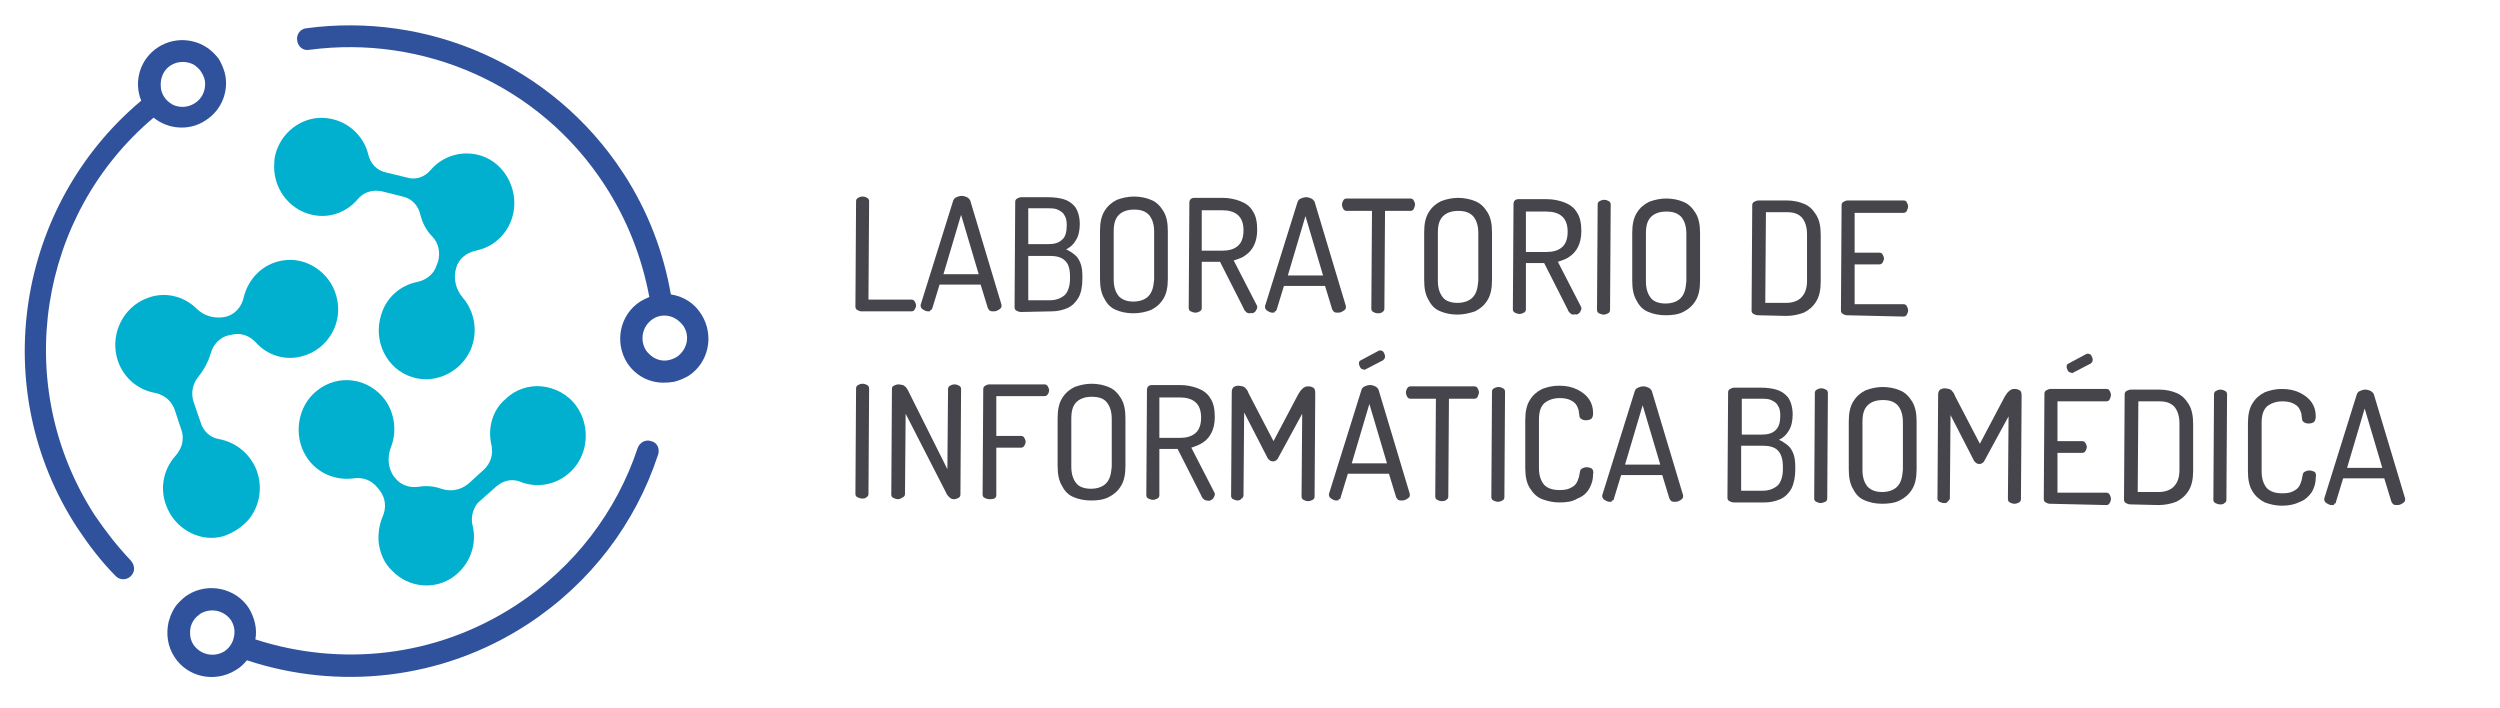 <?xml version="1.0" encoding="UTF-8" standalone="no"?>
<!-- Generator: Adobe Illustrator 27.0.0, SVG Export Plug-In . SVG Version: 6.00 Build 0)  -->

<svg
   version="1.1"
   id="Capa_1"
   x="0px"
   y="0px"
   viewBox="0 0 383.3 108.6"
   xml:space="preserve"
   sodipodi:docname="Logo-horizontal-LIB.svg"
   width="383.3"
   height="108.6"
   inkscape:version="1.1.2 (0a00cf5339, 2022-02-04)"
   xmlns:inkscape="http://www.inkscape.org/namespaces/inkscape"
   xmlns:sodipodi="http://sodipodi.sourceforge.net/DTD/sodipodi-0.dtd"
   xmlns="http://www.w3.org/2000/svg"
   xmlns:svg="http://www.w3.org/2000/svg"><defs
   id="defs97" /><sodipodi:namedview
   id="namedview95"
   pagecolor="#ffffff"
   bordercolor="#666666"
   borderopacity="1.0"
   inkscape:pageshadow="2"
   inkscape:pageopacity="0.0"
   inkscape:pagecheckerboard="0"
   showgrid="false"
   inkscape:zoom="2.56"
   inkscape:cx="290.03906"
   inkscape:cy="75.976563"
   inkscape:window-width="2560"
   inkscape:window-height="1376"
   inkscape:window-x="0"
   inkscape:window-y="0"
   inkscape:window-maximized="1"
   inkscape:current-layer="Capa_1" />
<style
   type="text/css"
   id="style2">
	.st0{fill:#30529C;}
	.st1{fill:#00B0CE;}
	.st2{fill:#46454B;}
</style>
<g
   id="g20"
   transform="translate(-78.547,-76.565)">
	<g
   id="g10">
		<path
   class="st0"
   d="m 111.5,84.9 c -2.2,-2.4 -5.9,-2.9 -8.7,-1.1 -2.8,1.8 -3.8,5.3 -2.6,8.2 -19.1,16 -23.7,44.2 -9.8,65.5 1.8,2.7 3.7,5.2 5.9,7.4 0.7,0.7 1.8,0.6 2.4,-0.1 v 0 c 0.6,-0.7 0.5,-1.6 -0.1,-2.3 -2,-2.1 -3.8,-4.4 -5.5,-6.9 -12.9,-19.9 -8.7,-46.1 9,-61 2.2,1.8 5.5,2.1 8,0.4 2.5,-1.6 3.6,-4.6 2.9,-7.3 -0.2,-0.7 -0.5,-1.4 -0.9,-2.1 -0.1,-0.1 -0.3,-0.4 -0.6,-0.7 z m -1.5,4.5 c 0,1.2 -0.5,2.3 -1.6,3 -1.1,0.7 -2.4,0.7 -3.4,0.2 -0.5,-0.3 -1,-0.7 -1.3,-1.2 -0.3,-0.5 -0.5,-1 -0.5,-1.6 -0.1,-1.2 0.4,-2.5 1.5,-3.2 1.1,-0.7 2.5,-0.7 3.6,-0.1 0.4,0.3 0.8,0.6 1.1,1.1 0.4,0.6 0.6,1.2 0.6,1.8 z"
   id="path4" />
		<path
   class="st0"
   d="m 181.4,121.7 c -1.1,-6.4 -3.5,-12.8 -7.3,-18.6 C 163.2,86.4 144,78.4 125.5,80.9 c -0.9,0.1 -1.5,0.9 -1.4,1.8 v 0 c 0.1,1 0.9,1.7 1.9,1.5 17.3,-2.3 35.2,5.2 45.3,20.8 3.5,5.4 5.7,11.2 6.8,17.1 -0.5,0.2 -0.9,0.4 -1.4,0.7 -3.1,2 -4,6.2 -2,9.4 0.9,1.4 2.3,2.4 3.8,2.8 1.1,0.3 2.2,0.3 3.4,0.1 0.8,-0.2 1.5,-0.5 2.2,-0.9 3.1,-2 4,-6.2 2,-9.4 -1.1,-1.8 -2.8,-2.8 -4.7,-3.1 z m 0.9,9.6 c -0.1,0 -0.1,0.1 -0.2,0.1 -1.1,0.6 -2.3,0.6 -3.3,0 -0.5,-0.3 -0.9,-0.7 -1.2,-1.1 -1,-1.6 -0.6,-3.7 1,-4.8 0,0 0,0 0,0 1,-0.7 2.3,-0.7 3.3,-0.2 0.6,0.3 1,0.7 1.4,1.2 1.1,1.6 0.6,3.7 -1,4.8 z"
   id="path6" />
		<path
   class="st0"
   d="m 178.4,144.2 c -0.9,-0.3 -1.8,0.2 -2.1,1.1 -3.2,9.6 -9.6,18.2 -18.7,24.1 -12.3,8 -26.9,9.4 -39.9,5.2 0.3,-1.6 -0.1,-3.3 -1,-4.8 -2,-3.1 -6.3,-4 -9.4,-2 -0.5,0.3 -0.9,0.7 -1.3,1.1 -0.8,0.8 -1.3,1.9 -1.6,3 -0.4,1.8 -0.2,3.7 0.9,5.4 2,3.1 6.2,4 9.4,2 0.7,-0.4 1.2,-0.9 1.7,-1.5 13.9,4.6 29.8,3.1 43,-5.5 9.8,-6.4 16.6,-15.6 20,-25.9 0.4,-1 -0.1,-2 -1,-2.2 z m -63.9,29.2 c 0,1.2 -0.5,2.3 -1.5,3 0,0 0,0 0,0 -1.6,1 -3.7,0.6 -4.8,-1 -0.3,-0.5 -0.5,-1 -0.5,-1.6 v 0 c -0.1,-1.2 0.4,-2.3 1.4,-3 0,0 0.1,-0.1 0.1,-0.1 1.6,-1 3.7,-0.6 4.8,1 0.3,0.5 0.5,1.1 0.5,1.7 z"
   id="path8" />
	</g>
	<g
   id="g18">
		<path
   class="st1"
   d="m 116.6,156.3 c 1.7,-2 2.3,-4.9 1.3,-7.6 -1,-2.6 -3.2,-4.3 -5.7,-4.8 -1.4,-0.2 -2.5,-1.2 -2.9,-2.6 l -1.1,-3.2 c -0.4,-1.3 -0.1,-2.7 0.7,-3.7 0.9,-1.1 1.6,-2.4 2,-3.8 0.4,-1.3 1.4,-2.3 2.6,-2.6 l 0.5,-0.1 c 1.4,-0.4 2.8,0.1 3.8,1.2 1.7,1.9 4.4,2.8 7,2.1 4,-1 6.5,-5.2 5.3,-9.3 -1,-3.6 -4.6,-6 -8.2,-5.4 -3.1,0.5 -5.3,2.8 -6,5.7 -0.3,1.4 -1.3,2.5 -2.6,2.9 -1.6,0.4 -3.4,0 -4.6,-1.2 -1.8,-1.8 -4.5,-2.6 -7.1,-1.8 -0.3,0.1 -0.5,0.2 -0.8,0.3 -3.3,1.4 -5.2,5.1 -4.4,8.7 0.7,3.1 3.1,5.2 5.9,5.7 0.3,0.1 0.6,0.1 0.9,0.3 1,0.4 1.7,1.2 2.1,2.2 l 1.1,3.3 c 0.2,0.6 0.2,1.2 0.1,1.8 -0.1,0.7 -0.5,1.4 -1,2 -2,2.2 -2.6,5.4 -1.2,8.3 1.5,3.2 5.1,5 8.4,4.1 1.6,-0.5 2.9,-1.4 3.9,-2.5 z"
   id="path12" />
		<path
   class="st1"
   d="m 120.9,99.8 c -0.2,0.6 -0.3,1.2 -0.3,1.7 -0.3,3.8 2.2,7.2 5.8,8 2.7,0.6 5.3,-0.4 7,-2.4 0.9,-1.1 2.3,-1.5 3.7,-1.2 l 3.2,0.8 c 1.4,0.3 2.4,1.4 2.7,2.8 0.3,1.2 0.9,2.4 1.8,3.3 1,1 1.3,2.5 0.9,3.9 l -0.2,0.5 c -0.4,1.4 -1.6,2.3 -3,2.6 -2.5,0.5 -4.7,2.3 -5.5,5 -1.3,4 0.8,8.4 4.8,9.6 3.5,1.1 7.4,-0.8 8.9,-4.2 1.2,-2.8 0.6,-5.9 -1.2,-8 -1.1,-1.3 -1.5,-3 -1,-4.6 0.4,-1.4 1.6,-2.3 3,-2.6 0.9,-0.2 1.7,-0.5 2.5,-1 1.7,-1.1 2.9,-2.8 3.3,-5 0.6,-3.6 -1.4,-7.3 -4.8,-8.5 -2.9,-1 -6,-0.1 -7.9,2.1 -0.9,1.1 -2.3,1.6 -3.6,1.2 l -3.3,-0.8 c -1.4,-0.3 -2.4,-1.4 -2.7,-2.8 -0.7,-2.8 -3.1,-5.1 -6.2,-5.5 -3.4,-0.5 -6.8,1.7 -7.9,5.1 z"
   id="path14" />
		<path
   class="st1"
   d="m 153.9,144.8 c 0.3,1.4 -0.1,2.8 -1.2,3.8 l -2.3,2.1 c -1.2,1 -2.7,1.3 -4.2,0.8 -1.1,-0.4 -2.3,-0.5 -3.5,-0.3 -1.4,0.2 -2.8,-0.3 -3.6,-1.4 l -0.1,-0.1 c -1,-1.3 -1.1,-3.1 -0.5,-4.6 0.9,-2.3 0.6,-5.1 -0.9,-7.2 -2.5,-3.4 -7.2,-4.1 -10.5,-1.4 -2.9,2.3 -3.6,6.7 -1.7,9.9 1.6,2.7 4.6,3.9 7.4,3.5 1.4,-0.2 2.7,0.3 3.6,1.4 l 0.4,0.5 c 0.9,1.2 1,2.7 0.4,4 -0.5,1.2 -0.7,2.6 -0.6,3.9 0.2,1.6 0.8,3.2 2.1,4.4 2.5,2.6 6.6,3 9.5,0.8 2.5,-1.9 3.5,-5 2.8,-7.8 -0.2,-0.8 -0.1,-1.7 0.2,-2.4 0.2,-0.5 0.5,-1 0.9,-1.3 l 2.6,-2.3 c 0.4,-0.3 0.8,-0.6 1.2,-0.7 0.8,-0.3 1.7,-0.3 2.6,0.1 2.7,1 5.9,0.3 8,-2.1 2.3,-2.6 2.5,-6.7 0.4,-9.6 -1.3,-1.8 -3.3,-2.8 -5.3,-3 -2,-0.2 -4.1,0.5 -5.6,2 -2,1.7 -2.7,4.5 -2.1,7 z"
   id="path16" />
	</g>
</g>
<g
   id="g92"
   transform="translate(-78.547,-76.565)">
	<g
   id="g48">
		<path
   class="st2"
   d="m 210.6,124.3 c -0.2,0 -0.4,-0.1 -0.6,-0.2 -0.2,-0.1 -0.3,-0.3 -0.3,-0.5 l 0.1,-16.2 c 0,-0.2 0.1,-0.4 0.3,-0.5 0.2,-0.1 0.4,-0.2 0.7,-0.2 0.3,0 0.5,0.1 0.7,0.2 0.2,0.1 0.3,0.3 0.3,0.5 l -0.1,15.1 h 6.6 c 0.2,0 0.4,0.1 0.5,0.3 0.1,0.2 0.2,0.4 0.2,0.6 0,0.2 -0.1,0.4 -0.2,0.6 -0.1,0.2 -0.3,0.3 -0.5,0.3 z"
   id="path22" />
		<path
   class="st2"
   d="m 220.9,124.3 c -0.2,0 -0.3,0 -0.5,-0.1 -0.2,-0.1 -0.4,-0.2 -0.5,-0.3 -0.1,-0.1 -0.2,-0.3 -0.2,-0.4 0,-0.1 0,-0.1 0,-0.2 l 5,-16 c 0.1,-0.2 0.2,-0.4 0.5,-0.5 0.2,-0.1 0.5,-0.2 0.8,-0.2 0.3,0 0.6,0.1 0.8,0.2 0.2,0.1 0.4,0.3 0.5,0.5 l 4.8,16 c 0,0.1 0,0.1 0,0.2 0,0.2 -0.1,0.3 -0.2,0.4 -0.1,0.1 -0.3,0.2 -0.5,0.3 -0.2,0.1 -0.4,0.1 -0.6,0.1 -0.2,0 -0.3,0 -0.5,-0.1 -0.1,-0.1 -0.2,-0.2 -0.3,-0.4 l -1.1,-3.6 h -6.3 l -1.1,3.6 c -0.1,0.2 -0.1,0.3 -0.3,0.3 0,0.2 -0.1,0.2 -0.3,0.2 z m 2.3,-5.7 h 5.4 l -2.7,-9.1 z"
   id="path24" />
		<path
   class="st2"
   d="m 235.1,124.4 c -0.3,0 -0.5,-0.1 -0.7,-0.2 -0.2,-0.1 -0.3,-0.3 -0.3,-0.5 l 0.1,-16.2 c 0,-0.2 0.1,-0.4 0.3,-0.5 0.2,-0.1 0.4,-0.2 0.6,-0.2 h 4.1 c 0.9,0 1.7,0.1 2.4,0.3 0.7,0.2 1.3,0.6 1.8,1.2 0.4,0.6 0.7,1.5 0.7,2.6 0,1 -0.2,1.9 -0.6,2.5 -0.4,0.7 -0.9,1.1 -1.5,1.4 0.5,0.2 0.9,0.5 1.3,0.8 0.4,0.3 0.7,0.8 0.9,1.3 0.2,0.5 0.3,1.2 0.3,2 v 0.4 c 0,1.2 -0.2,2.2 -0.6,2.9 -0.4,0.7 -1,1.3 -1.7,1.6 -0.7,0.3 -1.5,0.5 -2.4,0.5 z m 1.1,-1.8 h 3.3 c 1,0 1.7,-0.3 2.3,-0.8 0.5,-0.5 0.8,-1.4 0.8,-2.5 v -0.4 c 0,-1.2 -0.3,-2 -0.8,-2.4 -0.5,-0.5 -1.3,-0.7 -2.3,-0.7 h -3.3 z m 0,-8.6 h 3 c 1,0 1.7,-0.2 2.2,-0.7 0.5,-0.4 0.7,-1.2 0.7,-2.2 0,-0.7 -0.1,-1.2 -0.4,-1.6 -0.2,-0.4 -0.6,-0.6 -1,-0.8 -0.4,-0.2 -1,-0.2 -1.6,-0.2 h -2.9 z"
   id="path26" />
		<path
   class="st2"
   d="m 252.3,124.6 c -1,0 -1.9,-0.2 -2.6,-0.5 -0.8,-0.3 -1.4,-0.9 -1.8,-1.7 -0.5,-0.8 -0.7,-1.8 -0.7,-3.1 V 112 c 0,-1.3 0.2,-2.3 0.7,-3.1 0.5,-0.8 1.1,-1.3 1.9,-1.7 0.8,-0.3 1.7,-0.5 2.6,-0.5 1,0 1.9,0.2 2.6,0.5 0.8,0.3 1.4,0.9 1.9,1.7 0.5,0.8 0.7,1.8 0.7,3.1 v 7.3 c 0,1.3 -0.2,2.3 -0.7,3.1 -0.5,0.8 -1.1,1.3 -1.9,1.7 -0.8,0.3 -1.7,0.5 -2.7,0.5 z m 0,-1.8 c 1,0 1.8,-0.3 2.3,-0.8 0.6,-0.6 0.8,-1.4 0.9,-2.6 v -7.3 c 0,-1.2 -0.3,-2 -0.8,-2.6 -0.6,-0.6 -1.3,-0.8 -2.3,-0.8 -1,0 -1.8,0.3 -2.3,0.8 -0.6,0.6 -0.8,1.4 -0.8,2.6 v 7.3 c 0,1.2 0.3,2 0.8,2.6 0.5,0.5 1.2,0.8 2.2,0.8 z"
   id="path28" />
		<path
   class="st2"
   d="m 270.1,124.6 c -0.2,0 -0.4,-0.1 -0.5,-0.2 -0.2,-0.2 -0.3,-0.3 -0.4,-0.6 l -3.6,-7.1 h -2.8 v 7.1 c 0,0.2 -0.1,0.4 -0.3,0.5 -0.2,0.1 -0.4,0.2 -0.7,0.2 -0.2,0 -0.5,-0.1 -0.7,-0.2 -0.2,-0.1 -0.3,-0.3 -0.3,-0.5 l 0.1,-16.2 c 0,-0.2 0.1,-0.4 0.2,-0.5 0.1,-0.1 0.3,-0.2 0.5,-0.2 h 4.4 c 1,0 1.9,0.2 2.7,0.5 0.8,0.3 1.5,0.8 1.9,1.5 0.5,0.7 0.7,1.7 0.7,2.9 0,1 -0.2,1.8 -0.5,2.4 -0.3,0.6 -0.7,1.1 -1.3,1.5 -0.5,0.4 -1.2,0.6 -1.8,0.8 l 3.5,6.8 c 0,0.1 0.1,0.1 0.1,0.2 0,0.1 0,0.1 0,0.2 0,0.2 -0.1,0.3 -0.2,0.5 -0.1,0.2 -0.3,0.3 -0.5,0.4 -0.1,-0.1 -0.3,0 -0.5,0 z m -7.3,-9.6 h 3.1 c 1,0 1.8,-0.2 2.4,-0.7 0.6,-0.5 0.9,-1.3 0.9,-2.4 0,-1.1 -0.3,-1.9 -0.9,-2.4 -0.6,-0.5 -1.4,-0.7 -2.4,-0.7 h -3.1 z"
   id="path30" />
		<path
   class="st2"
   d="m 273.7,124.5 c -0.2,0 -0.3,0 -0.5,-0.1 -0.2,-0.1 -0.4,-0.2 -0.5,-0.3 -0.1,-0.1 -0.2,-0.3 -0.2,-0.4 0,-0.1 0,-0.1 0,-0.2 l 5,-16 c 0.1,-0.2 0.2,-0.4 0.5,-0.5 0.2,-0.1 0.5,-0.2 0.8,-0.2 0.3,0 0.6,0.1 0.8,0.2 0.2,0.1 0.4,0.3 0.5,0.5 l 4.8,16 c 0,0.1 0,0.1 0,0.2 0,0.2 -0.1,0.3 -0.2,0.4 -0.1,0.1 -0.3,0.2 -0.5,0.3 -0.2,0.1 -0.4,0.1 -0.6,0.1 -0.2,0 -0.3,0 -0.5,-0.1 -0.1,-0.1 -0.2,-0.2 -0.3,-0.4 l -1.1,-3.6 h -6.3 l -1.1,3.6 c -0.1,0.2 -0.1,0.3 -0.3,0.3 0,0.2 -0.1,0.2 -0.3,0.2 z m 2.3,-5.7 h 5.4 l -2.7,-9.1 z"
   id="path32" />
		<path
   class="st2"
   d="m 289.8,124.6 c -0.3,0 -0.5,-0.1 -0.7,-0.2 -0.2,-0.1 -0.3,-0.3 -0.3,-0.5 l 0.1,-15 H 285 c -0.2,0 -0.4,-0.1 -0.5,-0.3 -0.1,-0.2 -0.2,-0.4 -0.2,-0.7 0,-0.2 0.1,-0.4 0.2,-0.6 0.1,-0.2 0.3,-0.3 0.5,-0.3 h 9.8 c 0.2,0 0.4,0.1 0.5,0.3 0.1,0.2 0.2,0.4 0.2,0.6 0,0.2 -0.1,0.5 -0.2,0.7 -0.1,0.2 -0.3,0.3 -0.5,0.3 h -3.9 l -0.1,15 c 0,0.2 -0.1,0.4 -0.3,0.5 -0.2,0.2 -0.5,0.2 -0.7,0.2 z"
   id="path34" />
		<path
   class="st2"
   d="m 302,124.8 c -1,0 -1.9,-0.2 -2.6,-0.5 -0.8,-0.3 -1.4,-0.9 -1.8,-1.7 -0.5,-0.8 -0.7,-1.8 -0.7,-3.1 v -7.3 c 0,-1.3 0.2,-2.3 0.7,-3.1 0.5,-0.8 1.1,-1.3 1.9,-1.7 0.8,-0.3 1.7,-0.5 2.6,-0.5 0.9,0 1.9,0.2 2.6,0.5 0.8,0.3 1.4,0.9 1.9,1.7 0.5,0.8 0.7,1.8 0.7,3.1 v 7.3 c 0,1.3 -0.2,2.3 -0.7,3.1 -0.5,0.8 -1.1,1.3 -1.9,1.7 -0.9,0.3 -1.8,0.5 -2.7,0.5 z m 0,-1.8 c 1,0 1.8,-0.3 2.3,-0.8 0.6,-0.6 0.8,-1.4 0.9,-2.6 v -7.3 c 0,-1.2 -0.3,-2 -0.8,-2.6 -0.6,-0.6 -1.3,-0.8 -2.3,-0.8 -1,0 -1.8,0.3 -2.3,0.8 -0.6,0.6 -0.8,1.4 -0.8,2.6 v 7.3 c 0,1.2 0.3,2 0.8,2.6 0.4,0.5 1.2,0.8 2.2,0.8 z"
   id="path36" />
		<path
   class="st2"
   d="m 319.8,124.8 c -0.2,0 -0.4,-0.1 -0.5,-0.2 -0.2,-0.2 -0.3,-0.3 -0.4,-0.6 l -3.6,-7.1 h -2.8 v 7.1 c 0,0.2 -0.1,0.4 -0.3,0.5 -0.2,0.1 -0.4,0.2 -0.7,0.2 -0.2,0 -0.5,-0.1 -0.7,-0.2 -0.2,-0.1 -0.3,-0.3 -0.3,-0.5 l 0.1,-16.2 c 0,-0.2 0.1,-0.4 0.2,-0.5 0.1,-0.1 0.3,-0.2 0.5,-0.2 h 4.4 c 1,0 1.9,0.2 2.7,0.5 0.8,0.3 1.5,0.8 1.9,1.5 0.5,0.7 0.7,1.7 0.7,2.9 0,1 -0.2,1.8 -0.5,2.4 -0.3,0.6 -0.7,1.1 -1.3,1.5 -0.5,0.4 -1.2,0.6 -1.8,0.8 l 3.5,6.8 c 0,0.1 0.1,0.1 0.1,0.2 0,0.1 0,0.1 0,0.2 0,0.2 -0.1,0.3 -0.2,0.5 -0.1,0.2 -0.3,0.3 -0.5,0.4 -0.2,-0.1 -0.3,0 -0.5,0 z m -7.3,-9.6 h 3.1 c 1,0 1.8,-0.2 2.4,-0.7 0.6,-0.5 0.9,-1.3 0.9,-2.4 0,-1.1 -0.3,-1.9 -0.9,-2.4 -0.6,-0.5 -1.4,-0.7 -2.4,-0.7 h -3.1 z"
   id="path38" />
		<path
   class="st2"
   d="m 324.4,124.8 c -0.2,0 -0.5,-0.1 -0.7,-0.2 -0.2,-0.1 -0.3,-0.3 -0.3,-0.5 l 0.1,-16.2 c 0,-0.2 0.1,-0.4 0.3,-0.5 0.2,-0.1 0.4,-0.2 0.7,-0.2 0.3,0 0.5,0.1 0.7,0.2 0.2,0.1 0.3,0.3 0.3,0.5 l -0.1,16.2 c 0,0.2 -0.1,0.4 -0.3,0.5 -0.2,0.1 -0.4,0.2 -0.7,0.2 z"
   id="path40" />
		<path
   class="st2"
   d="m 333.9,124.9 c -1,0 -1.9,-0.2 -2.6,-0.5 -0.8,-0.3 -1.4,-0.9 -1.8,-1.7 -0.5,-0.8 -0.7,-1.8 -0.7,-3.1 v -7.3 c 0,-1.3 0.2,-2.3 0.7,-3.1 0.5,-0.8 1.1,-1.3 1.9,-1.7 0.8,-0.3 1.7,-0.5 2.6,-0.5 1,0 1.9,0.2 2.6,0.5 0.8,0.3 1.4,0.9 1.9,1.7 0.5,0.8 0.7,1.8 0.7,3.1 v 7.3 c 0,1.3 -0.2,2.3 -0.7,3.1 -0.5,0.8 -1.1,1.3 -1.9,1.7 -0.8,0.4 -1.7,0.5 -2.7,0.5 z m 0,-1.8 c 1,0 1.8,-0.3 2.3,-0.8 0.6,-0.6 0.8,-1.4 0.9,-2.6 v -7.3 c 0,-1.2 -0.3,-2 -0.8,-2.6 -0.6,-0.6 -1.3,-0.8 -2.3,-0.8 -1,0 -1.8,0.3 -2.3,0.8 -0.6,0.6 -0.8,1.4 -0.8,2.6 v 7.3 c 0,1.2 0.3,2 0.8,2.6 0.4,0.5 1.2,0.8 2.2,0.8 z"
   id="path42" />
		<path
   class="st2"
   d="m 348.1,124.9 c -0.3,0 -0.5,-0.1 -0.7,-0.2 -0.2,-0.1 -0.3,-0.3 -0.3,-0.5 l 0.1,-16.2 c 0,-0.2 0.1,-0.4 0.3,-0.5 0.2,-0.1 0.4,-0.2 0.7,-0.2 h 4.3 c 1,0 1.9,0.2 2.6,0.5 0.8,0.3 1.4,0.9 1.9,1.7 0.5,0.8 0.7,1.8 0.7,3.1 v 7.1 c 0,1.3 -0.2,2.3 -0.7,3.1 -0.5,0.8 -1.1,1.3 -1.9,1.7 -0.8,0.3 -1.7,0.5 -2.7,0.5 z m 1.1,-1.9 h 3.2 c 1,0 1.8,-0.3 2.3,-0.8 0.6,-0.6 0.9,-1.4 0.9,-2.6 v -7.1 c 0,-1.2 -0.3,-2 -0.8,-2.6 -0.6,-0.6 -1.3,-0.8 -2.3,-0.8 h -3.2 z"
   id="path44" />
		<path
   class="st2"
   d="m 361.7,124.9 c -0.2,0 -0.4,-0.1 -0.6,-0.2 -0.2,-0.1 -0.3,-0.3 -0.3,-0.5 l 0.1,-16.2 c 0,-0.2 0.1,-0.4 0.3,-0.5 0.2,-0.1 0.4,-0.2 0.6,-0.2 h 8.6 c 0.3,0 0.4,0.1 0.5,0.3 0.1,0.2 0.2,0.4 0.2,0.6 0,0.2 -0.1,0.5 -0.2,0.7 -0.1,0.2 -0.3,0.3 -0.5,0.3 h -7.5 v 6.1 h 3.8 c 0.2,0 0.4,0.1 0.5,0.3 0.1,0.2 0.2,0.4 0.2,0.6 0,0.2 -0.1,0.4 -0.2,0.6 -0.1,0.2 -0.3,0.3 -0.5,0.3 h -3.8 v 6.1 h 7.5 c 0.2,0 0.4,0.1 0.5,0.3 0.1,0.2 0.2,0.4 0.2,0.7 0,0.2 -0.1,0.4 -0.2,0.6 -0.1,0.2 -0.3,0.3 -0.5,0.3 z"
   id="path46" />
	</g>
	<g
   id="g90">
		<path
   class="st2"
   d="m 210.7,153 c -0.2,0 -0.5,-0.1 -0.7,-0.2 -0.2,-0.1 -0.3,-0.3 -0.3,-0.5 l 0.1,-16.2 c 0,-0.2 0.1,-0.4 0.3,-0.5 0.2,-0.1 0.4,-0.2 0.7,-0.2 0.3,0 0.5,0.1 0.7,0.2 0.2,0.1 0.3,0.3 0.3,0.5 l -0.1,16.2 c 0,0.2 -0.1,0.4 -0.3,0.5 -0.2,0.2 -0.4,0.2 -0.7,0.2 z"
   id="path50" />
		<path
   class="st2"
   d="m 216.2,153.1 c -0.2,0 -0.5,-0.1 -0.7,-0.2 -0.2,-0.1 -0.3,-0.3 -0.3,-0.5 l 0.1,-16.2 c 0,-0.3 0.1,-0.4 0.3,-0.5 0.2,-0.1 0.4,-0.2 0.7,-0.2 0.3,0 0.5,0.1 0.7,0.1 0.2,0.1 0.3,0.2 0.5,0.4 0.1,0.2 0.3,0.4 0.4,0.7 l 5.9,11.8 0.1,-12.3 c 0,-0.2 0.1,-0.4 0.3,-0.5 0.2,-0.1 0.4,-0.2 0.7,-0.2 0.3,0 0.5,0.1 0.7,0.2 0.2,0.1 0.3,0.3 0.3,0.5 l -0.1,16.2 c 0,0.2 -0.1,0.4 -0.3,0.5 -0.2,0.1 -0.4,0.2 -0.7,0.2 -0.3,0 -0.5,-0.1 -0.7,-0.3 -0.2,-0.2 -0.4,-0.4 -0.5,-0.7 l -6.2,-12.1 -0.1,12.3 c 0,0.2 -0.1,0.4 -0.3,0.5 -0.3,0.2 -0.6,0.3 -0.8,0.3 z"
   id="path52" />
		<path
   class="st2"
   d="m 230.2,153.1 c -0.2,0 -0.5,-0.1 -0.7,-0.2 -0.2,-0.1 -0.3,-0.3 -0.3,-0.5 l 0.1,-16.2 c 0,-0.2 0.1,-0.4 0.3,-0.5 0.2,-0.1 0.4,-0.2 0.6,-0.2 h 8.5 c 0.2,0 0.4,0.1 0.5,0.3 0.1,0.2 0.2,0.4 0.2,0.6 0,0.2 -0.1,0.5 -0.2,0.6 -0.1,0.2 -0.3,0.3 -0.5,0.3 h -7.4 v 6.1 h 3.8 c 0.2,0 0.4,0.1 0.5,0.3 0.1,0.2 0.2,0.4 0.2,0.6 0,0.2 -0.1,0.4 -0.2,0.6 -0.1,0.2 -0.3,0.3 -0.5,0.3 h -3.8 v 7.3 c 0,0.2 -0.1,0.4 -0.3,0.5 -0.3,0.1 -0.6,0.1 -0.8,0.1 z"
   id="path54" />
		<path
   class="st2"
   d="m 245.8,153.3 c -1,0 -1.9,-0.2 -2.6,-0.5 -0.8,-0.3 -1.4,-0.9 -1.8,-1.7 -0.5,-0.8 -0.7,-1.8 -0.7,-3.1 v -7.3 c 0,-1.3 0.2,-2.3 0.7,-3.1 0.5,-0.8 1.1,-1.3 1.9,-1.7 0.8,-0.3 1.7,-0.5 2.6,-0.5 1,0 1.9,0.2 2.6,0.5 0.8,0.3 1.4,0.9 1.9,1.7 0.5,0.8 0.7,1.8 0.7,3.1 v 7.3 c 0,1.3 -0.2,2.3 -0.7,3.1 -0.5,0.8 -1.1,1.3 -1.9,1.7 -0.8,0.4 -1.7,0.5 -2.7,0.5 z m 0,-1.8 c 1,0 1.8,-0.3 2.3,-0.8 0.6,-0.6 0.8,-1.4 0.9,-2.6 v -7.3 c 0,-1.2 -0.3,-2 -0.8,-2.6 -0.5,-0.6 -1.3,-0.8 -2.3,-0.8 -1,0 -1.8,0.3 -2.3,0.8 -0.6,0.6 -0.8,1.4 -0.8,2.6 v 7.3 c 0,1.2 0.3,2 0.8,2.6 0.4,0.5 1.2,0.8 2.2,0.8 z"
   id="path56" />
		<path
   class="st2"
   d="m 263.6,153.3 c -0.2,0 -0.4,-0.1 -0.5,-0.2 -0.2,-0.2 -0.3,-0.3 -0.4,-0.6 l -3.6,-7.1 h -2.8 v 7.1 c 0,0.2 -0.1,0.4 -0.3,0.5 -0.2,0.1 -0.4,0.2 -0.7,0.2 -0.2,0 -0.5,-0.1 -0.7,-0.2 -0.2,-0.1 -0.3,-0.3 -0.3,-0.5 l 0.1,-16.2 c 0,-0.2 0.1,-0.4 0.2,-0.5 0.1,-0.1 0.3,-0.2 0.5,-0.2 h 4.4 c 1,0 1.9,0.2 2.7,0.5 0.8,0.3 1.5,0.8 1.9,1.5 0.5,0.7 0.7,1.7 0.7,2.9 0,1 -0.2,1.8 -0.5,2.4 -0.3,0.6 -0.7,1.1 -1.3,1.5 -0.6,0.4 -1.2,0.6 -1.8,0.8 l 3.5,6.8 c 0,0.1 0.1,0.1 0.1,0.2 0,0.1 0,0.1 0,0.2 0,0.2 -0.1,0.3 -0.2,0.5 -0.1,0.2 -0.3,0.3 -0.5,0.4 -0.2,0.1 -0.3,0 -0.5,0 z m -7.3,-9.6 h 3.1 c 1,0 1.8,-0.2 2.4,-0.7 0.6,-0.5 0.9,-1.3 0.9,-2.4 0,-1.1 -0.3,-1.9 -0.9,-2.4 -0.6,-0.5 -1.4,-0.7 -2.4,-0.7 h -3.1 z"
   id="path58" />
		<path
   class="st2"
   d="m 268.3,153.3 c -0.2,0 -0.5,-0.1 -0.7,-0.2 -0.2,-0.1 -0.3,-0.3 -0.3,-0.5 l 0.1,-15.9 c 0,-0.4 0.1,-0.6 0.3,-0.8 0.2,-0.1 0.4,-0.2 0.7,-0.2 0.3,0 0.5,0.1 0.7,0.1 0.2,0.1 0.4,0.2 0.5,0.4 0.2,0.2 0.3,0.4 0.4,0.7 l 3.8,7.3 3.8,-7.2 c 0.2,-0.3 0.3,-0.5 0.5,-0.7 0.2,-0.2 0.3,-0.3 0.5,-0.4 0.2,-0.1 0.4,-0.1 0.6,-0.1 0.3,0 0.5,0.1 0.7,0.2 0.2,0.1 0.3,0.4 0.3,0.8 l -0.1,15.9 c 0,0.2 -0.1,0.4 -0.3,0.5 -0.2,0.1 -0.4,0.2 -0.7,0.2 -0.3,0 -0.5,-0.1 -0.7,-0.2 -0.2,-0.1 -0.3,-0.3 -0.3,-0.5 l 0.1,-12.7 -3.7,6.8 c -0.1,0.2 -0.2,0.3 -0.4,0.4 -0.1,0.1 -0.3,0.1 -0.4,0.1 -0.1,0 -0.2,0 -0.4,-0.1 -0.1,-0.1 -0.3,-0.2 -0.4,-0.4 l -3.6,-7 -0.1,12.7 c 0,0.2 -0.1,0.4 -0.3,0.5 -0.1,0.2 -0.4,0.3 -0.6,0.3 z"
   id="path60" />
		<path
   class="st2"
   d="m 283.5,153.3 c -0.2,0 -0.3,0 -0.5,-0.1 -0.2,-0.1 -0.4,-0.2 -0.5,-0.3 -0.1,-0.1 -0.2,-0.3 -0.2,-0.4 0,-0.1 0,-0.1 0,-0.2 l 5,-16 c 0.1,-0.2 0.2,-0.4 0.5,-0.5 0.2,-0.1 0.5,-0.2 0.8,-0.2 0.3,0 0.6,0.1 0.8,0.2 0.2,0.1 0.4,0.3 0.5,0.5 l 4.8,16 c 0,0.1 0,0.1 0,0.2 0,0.2 -0.1,0.3 -0.2,0.4 -0.1,0.1 -0.3,0.2 -0.5,0.3 -0.2,0.1 -0.4,0.1 -0.6,0.1 -0.2,0 -0.3,0 -0.5,-0.1 -0.1,-0.1 -0.2,-0.2 -0.3,-0.4 l -1.1,-3.6 h -6.3 l -1.1,3.6 c 0,0.2 -0.1,0.3 -0.3,0.3 0,0.2 -0.1,0.2 -0.3,0.2 z m 2.3,-5.7 h 5.4 l -2.7,-9.1 z m 1.8,-14.4 c -0.2,0 -0.4,-0.1 -0.5,-0.3 -0.1,-0.2 -0.2,-0.4 -0.2,-0.6 0,-0.3 0.1,-0.4 0.3,-0.5 l 2.8,-1.5 c 0.1,0 0.2,0 0.2,0 0.2,0 0.4,0.1 0.5,0.3 0.1,0.2 0.2,0.4 0.2,0.6 0,0.3 -0.1,0.4 -0.3,0.6 l -2.7,1.4 c 0,0 -0.1,0 -0.1,0.1 -0.1,-0.1 -0.2,-0.1 -0.2,-0.1 z"
   id="path62" />
		<path
   class="st2"
   d="m 299.6,153.4 c -0.3,0 -0.5,-0.1 -0.7,-0.2 -0.2,-0.1 -0.3,-0.3 -0.3,-0.5 l 0.1,-15 h -3.9 c -0.2,0 -0.4,-0.1 -0.5,-0.3 -0.1,-0.2 -0.2,-0.4 -0.2,-0.7 0,-0.2 0.1,-0.4 0.2,-0.6 0.1,-0.2 0.3,-0.3 0.5,-0.3 h 9.8 c 0.2,0 0.4,0.1 0.5,0.3 0.1,0.2 0.2,0.4 0.2,0.6 0,0.2 -0.1,0.5 -0.2,0.7 -0.1,0.2 -0.3,0.3 -0.5,0.3 h -3.9 l -0.1,15 c 0,0.2 -0.1,0.4 -0.3,0.5 -0.2,0.2 -0.5,0.2 -0.7,0.2 z"
   id="path64" />
		<path
   class="st2"
   d="m 308.2,153.5 c -0.2,0 -0.5,-0.1 -0.7,-0.2 -0.2,-0.1 -0.3,-0.3 -0.3,-0.5 l 0.1,-16.2 c 0,-0.2 0.1,-0.4 0.3,-0.5 0.2,-0.1 0.4,-0.2 0.7,-0.2 0.3,0 0.5,0.1 0.7,0.2 0.2,0.1 0.3,0.3 0.3,0.5 l -0.1,16.2 c 0,0.2 -0.1,0.4 -0.3,0.5 -0.2,0.1 -0.4,0.2 -0.7,0.2 z"
   id="path66" />
		<path
   class="st2"
   d="m 317.6,153.6 c -0.9,0 -1.8,-0.2 -2.6,-0.5 -0.8,-0.3 -1.4,-0.9 -1.9,-1.7 -0.5,-0.8 -0.7,-1.8 -0.7,-3.1 V 141 c 0,-1.3 0.2,-2.3 0.7,-3.1 0.5,-0.8 1.1,-1.3 1.9,-1.7 0.8,-0.3 1.6,-0.5 2.6,-0.5 1.1,0 2,0.2 2.8,0.6 0.8,0.4 1.4,0.9 1.8,1.5 0.4,0.6 0.6,1.3 0.6,2.1 0,0.5 -0.1,0.7 -0.3,0.9 -0.2,0.1 -0.4,0.2 -0.8,0.2 -0.3,0 -0.6,-0.1 -0.7,-0.2 -0.2,-0.1 -0.3,-0.3 -0.3,-0.5 0,-0.2 -0.1,-0.5 -0.1,-0.8 -0.1,-0.3 -0.2,-0.6 -0.4,-0.9 -0.2,-0.3 -0.5,-0.5 -0.9,-0.7 -0.4,-0.2 -1,-0.3 -1.6,-0.3 -1,0 -1.8,0.3 -2.4,0.8 -0.6,0.6 -0.8,1.4 -0.8,2.6 v 7.3 c 0,1.2 0.3,2 0.8,2.6 0.6,0.6 1.4,0.8 2.4,0.8 0.7,0 1.2,-0.1 1.6,-0.3 0.4,-0.2 0.7,-0.4 0.9,-0.7 0.2,-0.3 0.3,-0.6 0.4,-0.9 0.1,-0.3 0.1,-0.6 0.2,-0.9 0,-0.2 0.1,-0.4 0.3,-0.5 0.2,-0.1 0.4,-0.2 0.7,-0.2 0.3,0 0.6,0.1 0.8,0.2 0.2,0.2 0.3,0.5 0.2,0.9 0,0.8 -0.2,1.5 -0.6,2.2 -0.4,0.7 -1,1.2 -1.8,1.5 -0.8,0.5 -1.7,0.6 -2.8,0.6 z"
   id="path68" />
		<path
   class="st2"
   d="m 325.4,153.5 c -0.2,0 -0.3,0 -0.5,-0.1 -0.2,-0.1 -0.4,-0.2 -0.5,-0.3 -0.1,-0.1 -0.2,-0.3 -0.2,-0.4 0,-0.1 0,-0.1 0,-0.2 l 5,-16 c 0.1,-0.2 0.2,-0.4 0.5,-0.5 0.2,-0.1 0.5,-0.2 0.8,-0.2 0.3,0 0.6,0.1 0.8,0.2 0.2,0.1 0.4,0.3 0.5,0.5 l 4.8,16 c 0,0.1 0,0.1 0,0.2 0,0.2 -0.1,0.3 -0.2,0.4 -0.1,0.1 -0.3,0.2 -0.5,0.3 -0.2,0.1 -0.4,0.1 -0.6,0.1 -0.2,0 -0.3,0 -0.5,-0.1 -0.1,-0.1 -0.2,-0.2 -0.3,-0.4 l -1.1,-3.6 h -6.3 L 326,153 c 0,0.2 -0.1,0.3 -0.3,0.3 0,0.2 -0.1,0.2 -0.3,0.2 z m 2.3,-5.7 h 5.4 l -2.7,-9.1 z"
   id="path70" />
		<path
   class="st2"
   d="m 344.4,153.6 c -0.3,0 -0.5,-0.1 -0.7,-0.2 -0.2,-0.1 -0.3,-0.3 -0.3,-0.5 l 0.1,-16.2 c 0,-0.2 0.1,-0.4 0.3,-0.5 0.2,-0.1 0.4,-0.2 0.6,-0.2 h 4.1 c 0.9,0 1.7,0.1 2.4,0.3 0.7,0.2 1.3,0.6 1.8,1.2 0.4,0.6 0.7,1.5 0.7,2.6 0,1 -0.2,1.9 -0.6,2.5 -0.4,0.7 -0.9,1.1 -1.5,1.4 0.5,0.2 0.9,0.5 1.3,0.8 0.4,0.3 0.7,0.8 0.9,1.3 0.2,0.5 0.3,1.2 0.3,2 v 0.4 c 0,1.2 -0.2,2.2 -0.6,3 -0.4,0.7 -1,1.3 -1.7,1.6 -0.7,0.3 -1.5,0.5 -2.4,0.5 z m 1.1,-1.8 h 3.3 c 1,0 1.7,-0.3 2.3,-0.8 0.5,-0.5 0.8,-1.4 0.8,-2.5 v -0.4 c 0,-1.2 -0.3,-2 -0.8,-2.5 -0.5,-0.5 -1.3,-0.7 -2.3,-0.7 h -3.3 z m 0.1,-8.6 h 3 c 1,0 1.7,-0.2 2.2,-0.7 0.5,-0.5 0.7,-1.2 0.7,-2.2 0,-0.7 -0.1,-1.2 -0.4,-1.6 -0.2,-0.4 -0.6,-0.6 -1,-0.8 -0.4,-0.2 -1,-0.2 -1.6,-0.2 h -2.9 z"
   id="path72" />
		<path
   class="st2"
   d="m 357.7,153.7 c -0.2,0 -0.5,-0.1 -0.7,-0.2 -0.2,-0.1 -0.3,-0.3 -0.3,-0.5 l 0.1,-16.2 c 0,-0.2 0.1,-0.4 0.3,-0.5 0.2,-0.1 0.4,-0.2 0.7,-0.2 0.3,0 0.5,0.1 0.7,0.2 0.2,0.1 0.3,0.3 0.3,0.5 l -0.1,16.2 c 0,0.2 -0.1,0.4 -0.3,0.5 -0.3,0.1 -0.5,0.2 -0.7,0.2 z"
   id="path74" />
		<path
   class="st2"
   d="m 367.1,153.8 c -1,0 -1.9,-0.2 -2.6,-0.5 -0.8,-0.3 -1.4,-0.9 -1.8,-1.7 -0.5,-0.8 -0.7,-1.8 -0.7,-3.1 v -7.3 c 0,-1.3 0.2,-2.3 0.7,-3.1 0.5,-0.8 1.1,-1.3 1.9,-1.7 0.8,-0.3 1.7,-0.5 2.6,-0.5 1,0 1.9,0.2 2.6,0.5 0.8,0.3 1.4,0.9 1.9,1.7 0.5,0.8 0.7,1.8 0.7,3.1 v 7.3 c 0,1.3 -0.2,2.3 -0.7,3.1 -0.5,0.8 -1.1,1.3 -1.9,1.7 -0.8,0.4 -1.7,0.5 -2.7,0.5 z m 0,-1.8 c 1,0 1.8,-0.3 2.3,-0.8 0.6,-0.6 0.8,-1.4 0.9,-2.6 v -7.3 c 0,-1.2 -0.3,-2 -0.8,-2.6 -0.6,-0.6 -1.3,-0.8 -2.3,-0.8 -1,0 -1.8,0.3 -2.3,0.8 -0.6,0.6 -0.8,1.4 -0.8,2.6 v 7.3 c 0,1.2 0.3,2 0.8,2.6 0.5,0.5 1.2,0.8 2.2,0.8 z"
   id="path76" />
		<path
   class="st2"
   d="m 376.6,153.7 c -0.2,0 -0.5,-0.1 -0.7,-0.2 -0.2,-0.1 -0.3,-0.3 -0.3,-0.5 l 0.1,-15.9 c 0,-0.4 0.1,-0.6 0.3,-0.8 0.2,-0.1 0.4,-0.2 0.7,-0.2 0.3,0 0.5,0.1 0.7,0.1 0.2,0.1 0.4,0.2 0.5,0.4 0.2,0.2 0.3,0.4 0.4,0.7 l 3.8,7.3 3.8,-7.2 c 0.2,-0.3 0.3,-0.5 0.5,-0.7 0.2,-0.2 0.3,-0.3 0.5,-0.4 0.2,-0.1 0.4,-0.1 0.6,-0.1 0.3,0 0.5,0.1 0.7,0.2 0.2,0.1 0.3,0.4 0.3,0.8 l -0.1,15.9 c 0,0.2 -0.1,0.4 -0.3,0.5 -0.2,0.1 -0.4,0.2 -0.7,0.2 -0.3,0 -0.5,-0.1 -0.7,-0.2 -0.2,-0.1 -0.3,-0.3 -0.3,-0.5 l 0.1,-12.7 -3.7,6.8 c -0.1,0.2 -0.2,0.3 -0.4,0.4 -0.1,0.1 -0.3,0.1 -0.4,0.1 -0.1,0 -0.2,0 -0.4,-0.1 -0.1,-0.1 -0.3,-0.2 -0.4,-0.4 l -3.6,-7 -0.1,12.7 c 0,0.2 -0.1,0.4 -0.3,0.5 -0.1,0.3 -0.4,0.3 -0.6,0.3 z"
   id="path78" />
		<path
   class="st2"
   d="m 392.8,153.8 c -0.2,0 -0.4,-0.1 -0.6,-0.2 -0.2,-0.1 -0.3,-0.3 -0.3,-0.5 l 0.1,-16.2 c 0,-0.2 0.1,-0.4 0.3,-0.5 0.2,-0.1 0.4,-0.2 0.6,-0.2 h 8.6 c 0.3,0 0.4,0.1 0.5,0.3 0.1,0.2 0.2,0.4 0.2,0.6 0,0.2 -0.1,0.5 -0.2,0.7 -0.1,0.2 -0.3,0.3 -0.5,0.3 H 394 v 6.1 h 3.8 c 0.2,0 0.4,0.1 0.5,0.3 0.1,0.2 0.2,0.4 0.2,0.6 0,0.2 -0.1,0.4 -0.2,0.6 -0.1,0.2 -0.3,0.3 -0.5,0.3 H 394 v 6.1 h 7.5 c 0.2,0 0.4,0.1 0.5,0.3 0.1,0.2 0.2,0.4 0.2,0.7 0,0.2 -0.1,0.4 -0.2,0.6 -0.1,0.2 -0.3,0.3 -0.5,0.3 z m 3.3,-20.1 c -0.2,0 -0.4,-0.1 -0.5,-0.3 -0.1,-0.2 -0.2,-0.4 -0.2,-0.6 0,-0.3 0.1,-0.4 0.3,-0.5 l 2.8,-1.5 c 0.1,0 0.2,0 0.2,0 0.2,0 0.4,0.1 0.5,0.3 0.1,0.2 0.2,0.4 0.2,0.6 0,0.3 -0.1,0.4 -0.3,0.6 l -2.7,1.4 c 0,0 -0.1,0 -0.1,0.1 -0.2,-0.1 -0.2,-0.1 -0.2,-0.1 z"
   id="path80" />
		<path
   class="st2"
   d="m 405.2,153.9 c -0.3,0 -0.5,-0.1 -0.7,-0.2 -0.2,-0.1 -0.3,-0.3 -0.3,-0.5 l 0.1,-16.2 c 0,-0.2 0.1,-0.4 0.3,-0.5 0.2,-0.1 0.4,-0.2 0.7,-0.2 h 4.3 c 1,0 1.9,0.2 2.6,0.5 0.8,0.3 1.4,0.9 1.9,1.7 0.5,0.8 0.7,1.8 0.7,3.1 v 7.1 c 0,1.3 -0.2,2.3 -0.7,3.1 -0.5,0.8 -1.1,1.3 -1.9,1.7 -0.8,0.3 -1.7,0.5 -2.7,0.5 z m 1.1,-1.9 h 3.2 c 1,0 1.8,-0.3 2.3,-0.8 0.6,-0.6 0.9,-1.4 0.9,-2.6 v -7.1 c 0,-1.2 -0.3,-2 -0.8,-2.6 -0.6,-0.6 -1.3,-0.8 -2.3,-0.8 h -3.2 z"
   id="path82" />
		<path
   class="st2"
   d="m 418.9,153.9 c -0.2,0 -0.5,-0.1 -0.7,-0.2 -0.2,-0.1 -0.3,-0.3 -0.3,-0.5 L 418,137 c 0,-0.2 0.1,-0.4 0.3,-0.5 0.2,-0.1 0.4,-0.2 0.7,-0.2 0.3,0 0.5,0.1 0.7,0.2 0.2,0.1 0.3,0.3 0.3,0.5 l -0.1,16.2 c 0,0.2 -0.1,0.4 -0.3,0.5 -0.2,0.2 -0.4,0.2 -0.7,0.2 z"
   id="path84" />
		<path
   class="st2"
   d="m 428.4,154.1 c -0.9,0 -1.8,-0.2 -2.6,-0.5 -0.8,-0.4 -1.4,-0.9 -1.9,-1.7 -0.5,-0.8 -0.7,-1.8 -0.7,-3.1 v -7.3 c 0,-1.3 0.2,-2.3 0.7,-3.1 0.5,-0.8 1.1,-1.3 1.9,-1.7 0.8,-0.3 1.6,-0.5 2.6,-0.5 1.1,0 2,0.2 2.8,0.6 0.8,0.4 1.4,0.9 1.8,1.5 0.4,0.6 0.6,1.3 0.6,2.1 0,0.4 -0.1,0.7 -0.3,0.9 -0.2,0.1 -0.4,0.2 -0.8,0.2 -0.3,0 -0.6,-0.1 -0.7,-0.2 -0.2,-0.1 -0.3,-0.3 -0.3,-0.5 0,-0.2 -0.1,-0.5 -0.1,-0.8 -0.1,-0.3 -0.2,-0.6 -0.4,-0.9 -0.2,-0.3 -0.5,-0.5 -0.9,-0.7 -0.4,-0.2 -1,-0.3 -1.6,-0.3 -1,0 -1.8,0.3 -2.4,0.8 -0.6,0.6 -0.8,1.4 -0.8,2.6 v 7.3 c 0,1.2 0.3,2 0.8,2.6 0.6,0.6 1.4,0.8 2.4,0.8 0.7,0 1.2,-0.1 1.6,-0.3 0.4,-0.2 0.7,-0.4 0.9,-0.7 0.2,-0.3 0.3,-0.6 0.4,-0.9 0.1,-0.3 0.1,-0.6 0.2,-0.9 0,-0.2 0.1,-0.4 0.3,-0.5 0.2,-0.1 0.4,-0.2 0.7,-0.2 0.3,0 0.6,0.1 0.8,0.2 0.2,0.1 0.3,0.5 0.2,0.9 0,0.8 -0.2,1.5 -0.6,2.2 -0.4,0.6 -1,1.2 -1.8,1.5 -0.8,0.4 -1.7,0.6 -2.8,0.6 z"
   id="path86" />
		<path
   class="st2"
   d="m 436.1,154 c -0.2,0 -0.3,0 -0.5,-0.1 -0.2,-0.1 -0.4,-0.2 -0.5,-0.3 -0.1,-0.1 -0.2,-0.3 -0.2,-0.4 0,-0.1 0,-0.1 0,-0.2 l 5,-16 c 0.1,-0.2 0.2,-0.4 0.5,-0.5 0.2,-0.1 0.5,-0.2 0.8,-0.2 0.3,0 0.6,0.1 0.8,0.2 0.2,0.1 0.4,0.3 0.5,0.5 l 4.8,16 c 0,0.1 0,0.1 0,0.2 0,0.2 -0.1,0.3 -0.2,0.4 -0.1,0.1 -0.3,0.2 -0.5,0.3 -0.2,0.1 -0.4,0.1 -0.6,0.1 -0.2,0 -0.3,0 -0.5,-0.1 -0.1,-0.1 -0.2,-0.2 -0.3,-0.4 l -1.1,-3.6 h -6.3 l -1.1,3.6 c 0,0.2 -0.1,0.3 -0.3,0.3 0.1,0.2 -0.1,0.2 -0.3,0.2 z m 2.3,-5.7 h 5.4 l -2.7,-9.1 z"
   id="path88" />
	</g>
</g>
</svg>
